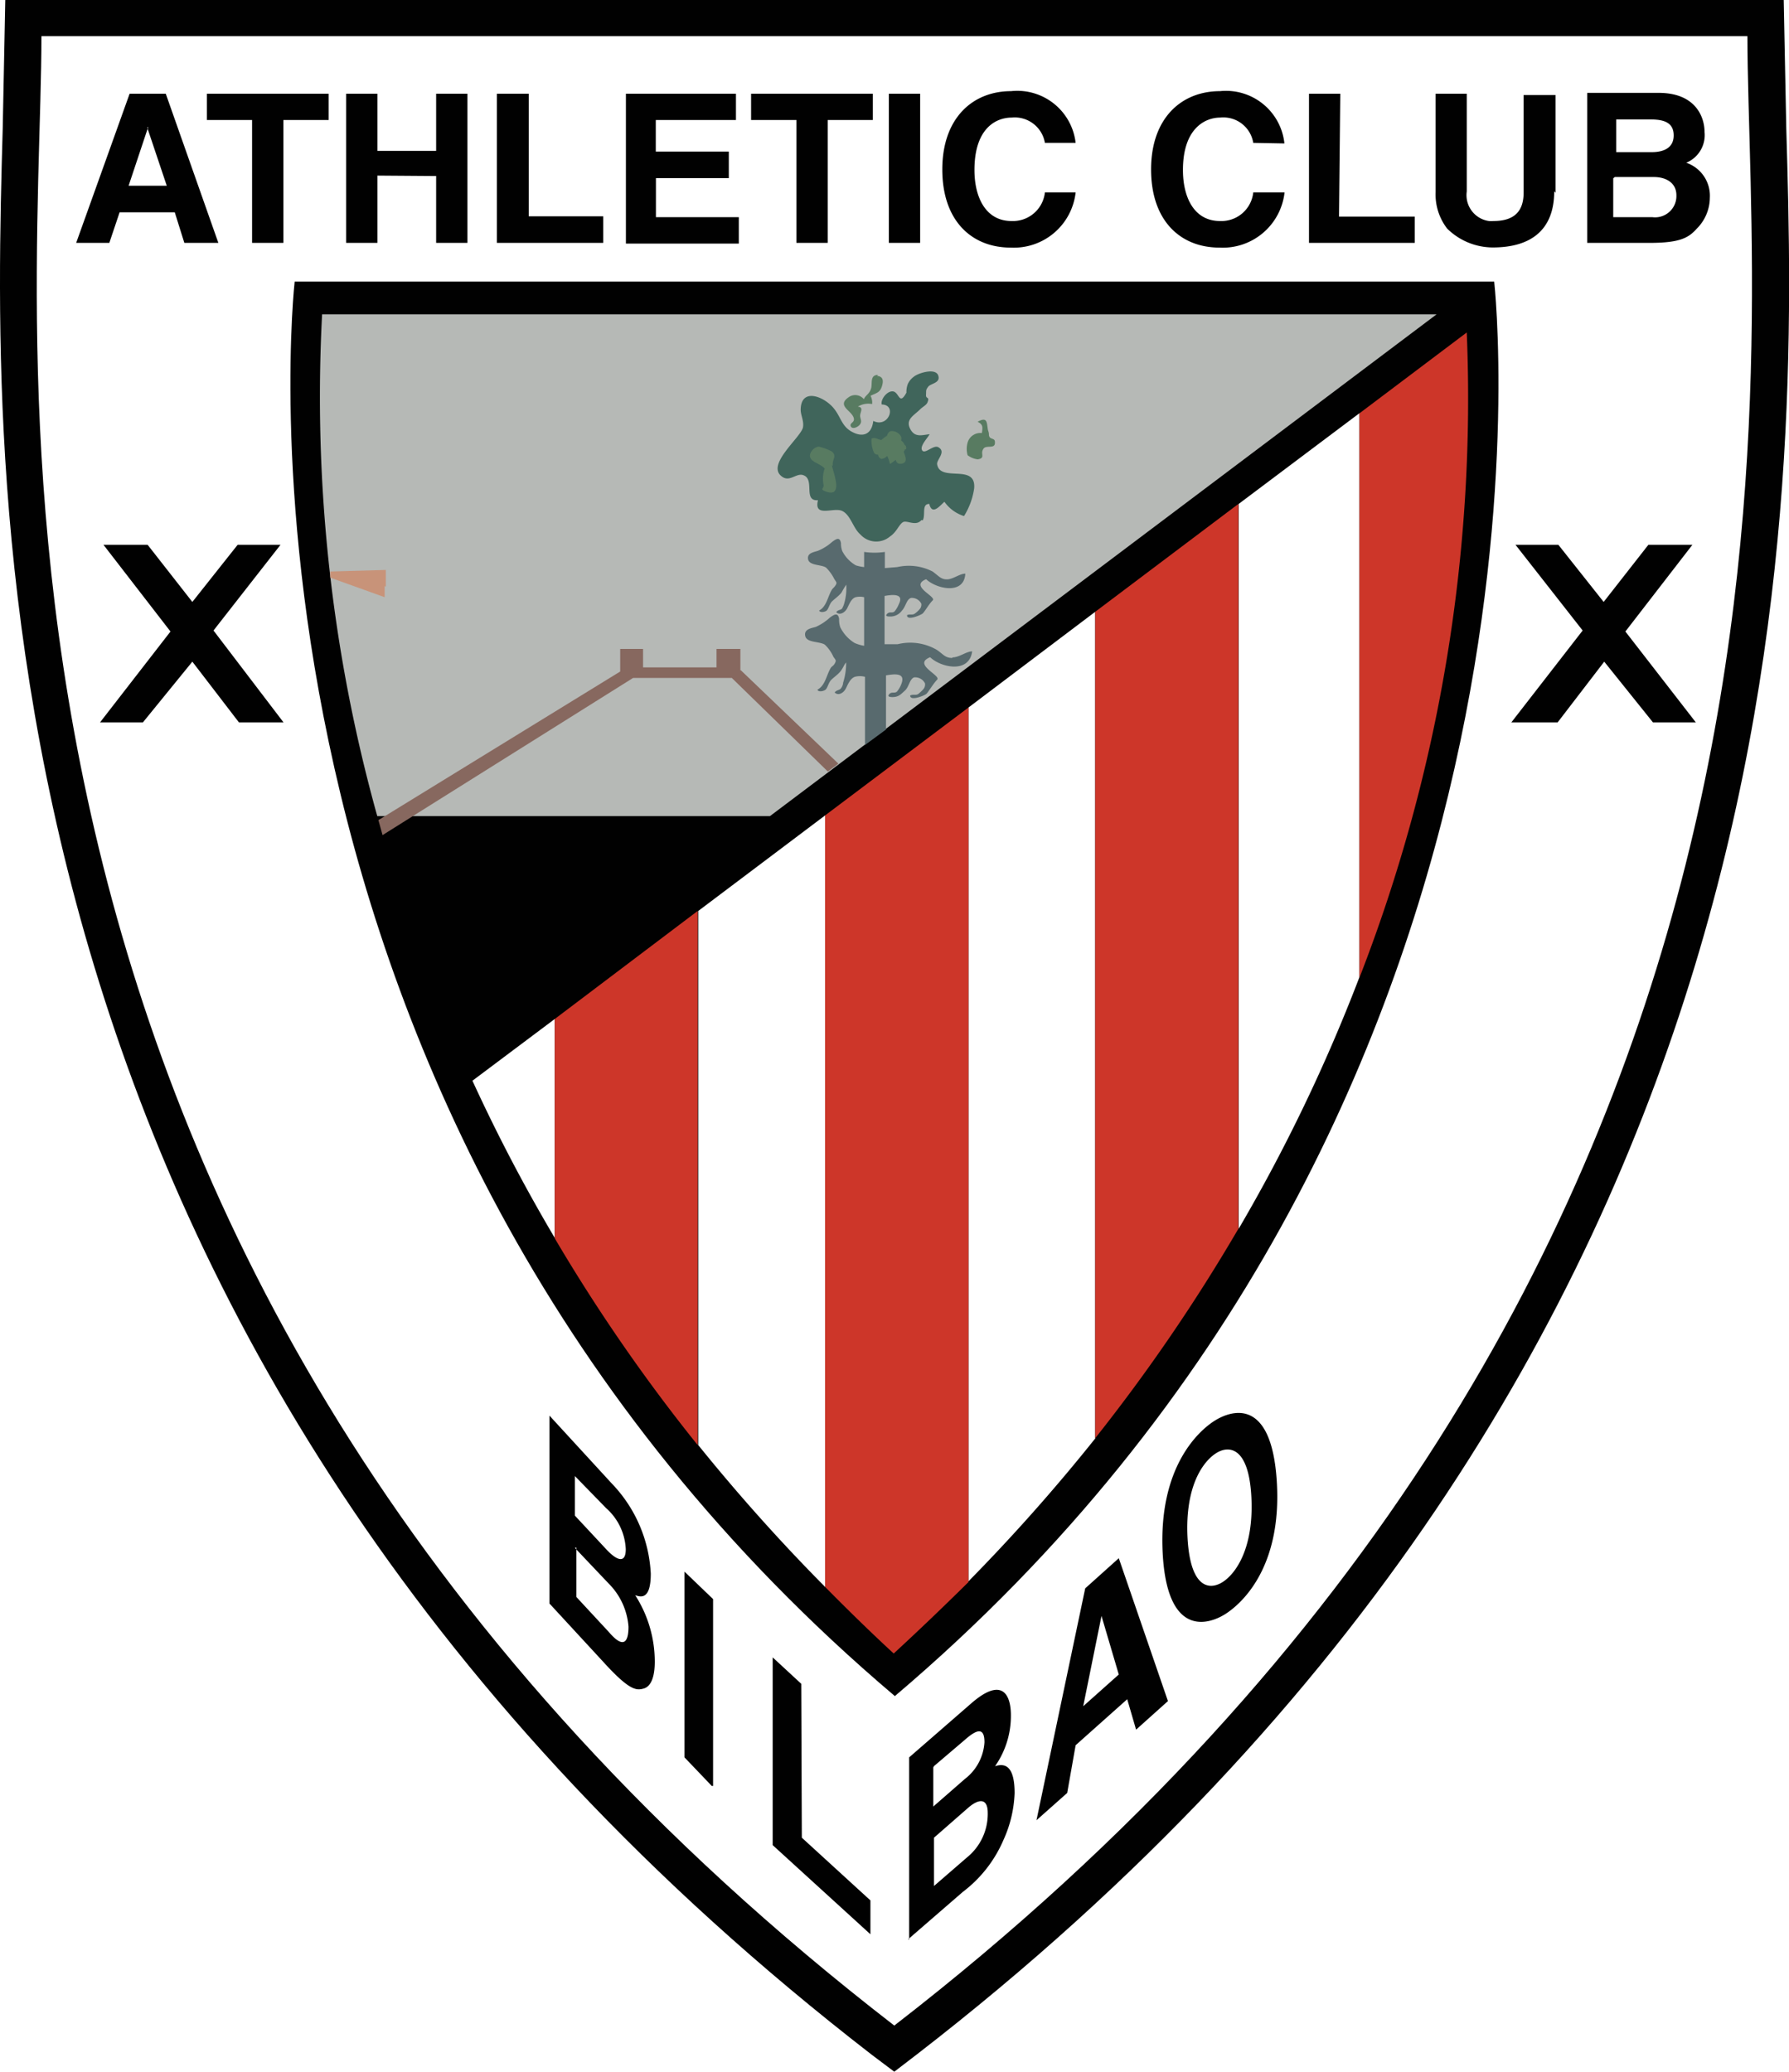 <svg xmlns="http://www.w3.org/2000/svg" xmlns:xlink="http://www.w3.org/1999/xlink" viewBox="0 0 125.19 145.03"><defs><style>.cls-1{fill:none;}.cls-2{fill:#010101;}.cls-10,.cls-2,.cls-28,.cls-3,.cls-35,.cls-4,.cls-44,.cls-45,.cls-54{fill-rule:evenodd;}.cls-3{fill:#fff;}.cls-4{fill:#cd3629;}.cls-5{clip-path:url(#clip-path);}.cls-6{clip-path:url(#clip-path-2);}.cls-7{isolation:isolate;}.cls-8{clip-path:url(#clip-path-3);}.cls-9{clip-path:url(#clip-path-4);}.cls-10{fill:#b6b9b6;}.cls-11{clip-path:url(#clip-path-5);}.cls-12{clip-path:url(#clip-path-6);}.cls-13{clip-path:url(#clip-path-13);}.cls-14{clip-path:url(#clip-path-14);}.cls-15{clip-path:url(#clip-path-15);}.cls-16{clip-path:url(#clip-path-16);}.cls-17{clip-path:url(#clip-path-17);}.cls-18{clip-path:url(#clip-path-18);}.cls-19{clip-path:url(#clip-path-19);}.cls-20{clip-path:url(#clip-path-20);}.cls-21{clip-path:url(#clip-path-33);}.cls-22{clip-path:url(#clip-path-34);}.cls-23{clip-path:url(#clip-path-47);}.cls-24{clip-path:url(#clip-path-49);}.cls-25{clip-path:url(#clip-path-51);}.cls-26{clip-path:url(#clip-path-53);}.cls-27{clip-path:url(#clip-path-55);}.cls-28{fill:#c89379;}.cls-29{clip-path:url(#clip-path-57);}.cls-30{clip-path:url(#clip-path-58);}.cls-31{clip-path:url(#clip-path-59);}.cls-32{clip-path:url(#clip-path-60);}.cls-33{clip-path:url(#clip-path-63);}.cls-34{clip-path:url(#clip-path-64);}.cls-35{fill:#87685f;}.cls-36{clip-path:url(#clip-path-65);}.cls-37{clip-path:url(#clip-path-66);}.cls-38{clip-path:url(#clip-path-67);}.cls-39{clip-path:url(#clip-path-68);}.cls-40{clip-path:url(#clip-path-69);}.cls-41{clip-path:url(#clip-path-70);}.cls-42{clip-path:url(#clip-path-71);}.cls-43{clip-path:url(#clip-path-72);}.cls-44{fill:#40655b;}.cls-45{fill:#587b61;}.cls-46{clip-path:url(#clip-path-73);}.cls-47{clip-path:url(#clip-path-74);}.cls-48{clip-path:url(#clip-path-75);}.cls-49{clip-path:url(#clip-path-76);}.cls-50{clip-path:url(#clip-path-77);}.cls-51{clip-path:url(#clip-path-78);}.cls-52{clip-path:url(#clip-path-79);}.cls-53{clip-path:url(#clip-path-80);}.cls-54{fill:#586a6e;}</style><clipPath id="clip-path"><path class="cls-1" d="M26.4,57.12a117.88,117.88,0,0,0,5.72,16.43l9-6.85V57.12Z"></path></clipPath><clipPath id="clip-path-2"><rect class="cls-1" x="26.4" y="57.12" width="14.74" height="16.38"></rect></clipPath><clipPath id="clip-path-3"><polygon class="cls-1" points="41.14 57.12 41.14 66.72 53.88 57.12 41.14 57.12"></polygon></clipPath><clipPath id="clip-path-4"><rect class="cls-1" x="41.14" y="57.12" width="12.74" height="9.59"></rect></clipPath><clipPath id="clip-path-5"><polygon class="cls-1" points="26.97 41.92 26.97 44.52 26.97 44.52 27.2 44.36 31.08 44.36 31.08 39.11 35.58 39.11 35.58 37.98 26.97 37.98 26.97 41.92"></polygon></clipPath><clipPath id="clip-path-6"><rect class="cls-1" x="26.97" y="37.98" width="8.65" height="6.56"></rect></clipPath><clipPath id="clip-path-13"><path class="cls-1" d="M24.88,46.53a11.58,11.58,0,0,1,1-1h0a13.09,13.09,0,0,1,1.12-1h0v-2.6l-3.81-1.37c.26,2.19.62,4.51,1.06,7a7.21,7.21,0,0,1,.64-.92Z"></path></clipPath><clipPath id="clip-path-14"><rect class="cls-1" x="23.17" y="40.51" width="3.8" height="6.95"></rect></clipPath><clipPath id="clip-path-15"><path class="cls-1" d="M35.58,36.21c-2.07.32-6.42,1.37-7.71,1.77h7.71Z"></path></clipPath><clipPath id="clip-path-16"><rect class="cls-1" x="27.92" y="36.21" width="7.71" height="1.75"></rect></clipPath><clipPath id="clip-path-17"><path class="cls-1" d="M30.39,54.92V46h.47v8.78l4.72-3v-7H27.2v-.45h8.38V39.11h-4.5v5.25H27.2l-.23.16h0a13.12,13.12,0,0,0-1.13,1,11.7,11.7,0,0,0-1,1h0a9.44,9.44,0,0,0-.65.91c.59,3.25,1.37,6.48,2.18,9.67l.1.26,4-2.45h-.11Zm2.74-14.36h1.52v2.13H33.13Z"></path></clipPath><clipPath id="clip-path-18"><rect class="cls-1" x="24.22" y="39.11" width="11.4" height="18.27"></rect></clipPath><clipPath id="clip-path-19"><path class="cls-1" d="M36.09,51.5l-.29.16Z"></path></clipPath><clipPath id="clip-path-20"><rect class="cls-1" x="35.8" y="51.5" width="0.29" height="0.18"></rect></clipPath><clipPath id="clip-path-33"><path class="cls-1" d="M41.33,30.68h0c-.11-.39-.81-.72-1.77-.87L38.73,23l-1,6.85H37.5V37h3.86v.45H36.09V44.3h5.22v.45H36.09v6.68l5.24-3.22Zm-1.07,4.56H38.74V33.12h1.52Z"></path></clipPath><clipPath id="clip-path-34"><rect class="cls-1" x="36.09" y="22.96" width="5.26" height="28.53"></rect></clipPath><clipPath id="clip-path-47"><rect class="cls-1" x="33.13" y="40.56" width="1.52" height="2.12"></rect></clipPath><clipPath id="clip-path-49"><rect class="cls-1" x="38.74" y="33.12" width="1.52" height="2.12"></rect></clipPath><clipPath id="clip-path-51"><rect class="cls-1" x="36.09" y="37.02" width="5.23" height="0.45"></rect></clipPath><clipPath id="clip-path-53"><rect class="cls-1" x="36.09" y="44.37" width="5.23" height="0.45"></rect></clipPath><clipPath id="clip-path-55"><rect class="cls-1" x="27.2" y="44.37" width="8.43" height="0.45"></rect></clipPath><clipPath id="clip-path-57"><polygon class="cls-1" points="30.39 45.96 30.39 54.92 30.49 54.92 30.86 54.7 30.86 45.96 30.39 45.96 30.39 45.96"></polygon></clipPath><clipPath id="clip-path-58"><rect class="cls-1" x="30.39" y="45.96" width="0.45" height="8.98"></rect></clipPath><clipPath id="clip-path-59"><path class="cls-1" d="M51.21,47.54H44.3l-17.53,11c.38,1.37.78,2.74,1.23,4.11H41.14V57.12c0-2.65,4-5.24,5.28-4.4a3,3,0,0,1,1.14,2.58v6.56l1.77-1.37V55.3a3,3,0,0,1,1.15-2.58c1.09-.71,4.11,1,5,3.19l2.45-1.85Z"></path></clipPath><clipPath id="clip-path-60"><rect class="cls-1" x="26.77" y="47.54" width="31.16" height="14.97"></rect></clipPath><clipPath id="clip-path-63"><path class="cls-1" d="M52.21,51.61a2.75,2.75,0,0,0-2.34.15,3.55,3.55,0,0,0-1.37,1.9,3.5,3.5,0,0,0-1.37-1.9,3.38,3.38,0,0,0-3.45.31,6.43,6.43,0,0,0-3.58,5v4.47h.46V57.12a6,6,0,0,1,3.23-4.65,3,3,0,0,1,3-.33,3.46,3.46,0,0,1,1.43,2.74h.45A3.46,3.46,0,0,1,50,52.14a2.29,2.29,0,0,1,2-.13,7.17,7.17,0,0,1,3.48,2.73l.38-.26a7.58,7.58,0,0,0-3.72-2.83Z"></path></clipPath><clipPath id="clip-path-64"><rect class="cls-1" x="40" y="51.21" width="15.92" height="10.4"></rect></clipPath><clipPath id="clip-path-65"><path class="cls-1" d="M71.81,28.86c-.14-.53-.74-1.08-1-1.58a4.85,4.85,0,0,0-1.28-1.93,20.1,20.1,0,0,0-2.45-1.13,2.11,2.11,0,0,1-.54-.49,1.61,1.61,0,0,1-.45.45c-.75.55-1.53.11-2.53.24-1.29.13-1.08-.31-.26-1a1.63,1.63,0,0,0,.62-.75L63,22.53a11,11,0,0,0-5.38.52,1.36,1.36,0,0,0,.56.11h1.14a14.23,14.23,0,0,1,0,1.6c-.49.18-.59.59-.81,1s-.24.21-.33.52.25.21,0,.52-.91,0-1.25,0-.68.27-1.15.35c-.16,0-.21-.24-.47-.14s-.42.51-.56.68c-.29.39-.73,1-1,.26-.2-.52.26-1.18.11-1.66-.07-.22-.26-.26-.35-.52a.57.57,0,0,1,0-.26A6.24,6.24,0,0,0,52.19,27a4.56,4.56,0,0,0-.72,1.22A4.19,4.19,0,0,0,52,31c.45.92-.17,1.89.21,2.74A2.19,2.19,0,0,0,53.43,35c.67.25.9-.11,1.3.58.19.34.19.42.61.45s.84-.31,1-.23c.43.15.44.78.92,1s1.22,0,1.67.47.26.94.85,1.19a4.84,4.84,0,0,0,2.56,0c.63-.22.83-1,1.46-1.14s1.68.27,2.45.23a2.24,2.24,0,0,0,2.12-1c.43-.83.26-1.15.89-1.59a5,5,0,0,0,2.36-3.2,7.39,7.39,0,0,0,.21-3Z"></path></clipPath><clipPath id="clip-path-66"><rect class="cls-1" x="51.11" y="22.24" width="20.9" height="16.48"></rect></clipPath><clipPath id="clip-path-67"><path class="cls-1" d="M53.37,25.66c0,.26.26.3.34.52.15.48-.3,1.15-.11,1.67.29.74.72.12,1-.27.12-.17.33-.58.56-.67s.31.16.46.13c.48-.08.62-.42,1.14-.34s1,.38,1.27,0-.08-.29,0-.52.18-.26.33-.51.32-.78.79-1a14.63,14.63,0,0,0,.07-1.62H58.11a1.17,1.17,0,0,1-.56-.11c-.31.1-.59.21-.88.33a12.6,12.6,0,0,0-3.3,2.08A1.13,1.13,0,0,0,53.37,25.66Z"></path></clipPath><clipPath id="clip-path-68"><rect class="cls-1" x="53.33" y="23.05" width="5.9" height="5.56"></rect></clipPath><clipPath id="clip-path-69"><path class="cls-1" d="M63.32,23.43c-.82.68-1,1.14.26,1,1-.13,1.78.31,2.53-.24a1.61,1.61,0,0,0,.45-.45,1.57,1.57,0,0,0-.34-.34,5.43,5.43,0,0,0-2.28-.71A1.57,1.57,0,0,1,63.32,23.43Z"></path></clipPath><clipPath id="clip-path-70"><rect class="cls-1" x="62.29" y="22.68" width="4.27" height="2.05"></rect></clipPath><clipPath id="clip-path-71"><path class="cls-1" d="M50.63,31c.67.82,1.11,0,1.66-.33,1.12-.62.82-1.8-.4-2.07a1.37,1.37,0,0,0-1.74.85A1.39,1.39,0,0,0,50.63,31Z"></path></clipPath><clipPath id="clip-path-72"><rect class="cls-1" x="49.85" y="28.33" width="3.6" height="3.53"></rect></clipPath><clipPath id="clip-path-73"><path class="cls-1" d="M62.6,22.81c.13,1.13-2.33,1.37-2.74.58-.26-.47,0-.32.31-.63S62.46,21.71,62.6,22.81Z"></path></clipPath><clipPath id="clip-path-74"><rect class="cls-1" x="59.58" y="21.71" width="3.13" height="2.45"></rect></clipPath><clipPath id="clip-path-75"><path class="cls-1" d="M71.08,29c.17-.63,1.7-.71,2.27-.33a2.41,2.41,0,0,1,.58,2.19,1.44,1.44,0,0,1-2.85-.38Z"></path></clipPath><clipPath id="clip-path-76"><rect class="cls-1" x="71.01" y="28.26" width="3.09" height="4.2"></rect></clipPath><clipPath id="clip-path-77"><polygon class="cls-1" points="35.62 37.98 35.62 51.77 35.8 51.66 36.07 51.5 36.07 37.02 35.62 37.02 35.62 37.98 35.62 37.98"></polygon></clipPath><clipPath id="clip-path-78"><rect class="cls-1" x="35.62" y="37.02" width="0.45" height="14.77"></rect></clipPath><clipPath id="clip-path-79"><path class="cls-1" d="M35.66,30.68h0V37H37.5v-7.2c-1,.14-1.69.47-1.8.86Z"></path></clipPath><clipPath id="clip-path-80"><rect class="cls-1" x="35.62" y="29.82" width="1.83" height="7.2"></rect></clipPath><image id="image-2" width="10" height="6"></image><image id="image-8" width="23" height="6"></image></defs><g id="Capa_2" data-name="Capa 2"><g id="Capa_1-2" data-name="Capa 1"><g id="Capa_2-2" data-name="Capa 2"><g id="Capa_1-2-2" data-name="Capa 1-2"><path class="cls-2" d="M125,9l-.18-9H.37L.19,9C-.54,34.68-2.22,94.9,61,143.81L62.58,145l1.59-1.22C127.38,94.9,125.76,34.68,125,9Z"></path><path class="cls-3" d="M122.28,2.53H2.9c0,21.79-8.38,86.62,59.68,139.24C130.59,89.15,122.28,24.32,122.28,2.53Z"></path><path class="cls-2" d="M104.56,19.71H20.62s-6.57,57.85,42,99C111.13,77.56,104.56,19.71,104.56,19.71Z"></path><path class="cls-3" d="M33.06,75.64a119,119,0,0,0,5.76,11V71.32ZM67.77,49.52v61.16a129.59,129.59,0,0,0,8.87-10V42.82ZM86.68,35.27V86a118.66,118.66,0,0,0,8.45-17.61V28.92ZM48.86,63.76v37.38a130.54,130.54,0,0,0,8.88,9.93v-54Z"></path><path class="cls-4" d="M38.82,71.32V86.67a122,122,0,0,0,10,14.47V63.76ZM57.74,57.07v54c1.56,1.58,3.15,3.14,4.8,4.66,1.79-1.65,3.53-3.32,5.23-5V49.52Zm18.9-14.25v57.84A124.74,124.74,0,0,0,86.66,86V35.27Zm26-19.55-7.51,5.66v39.5A111.82,111.82,0,0,0,102.64,23.27Z"></path><path class="cls-2" d="M10.3,8.92h0L11.67,13H9l1.37-4.11ZM8.37,14.86h3.86L12.9,17h2.38L11.6,6.56H9.07L5.33,17H7.65ZM19.83,17H17.64V8.4H14.48V6.56H23V8.4H19.83Zm6.58-4.71V17H24.22V6.56h2.19v4h4.11v-4h2.19V17H30.52V12.32ZM37,15.14h5.21V17H34.77V6.56H37ZM51.44,8.4H45.89v2.21H51v1.86h-5.1V15.2h5.8v1.85h-7.9V6.56H51.5V8.4ZM57.92,17H55.73V8.4H52.56V6.56h8.52V8.4H57.92Zm6.47,0H62.2V6.56h2.19Zm8.73-7a2.14,2.14,0,0,0-2.33-1.77c-1.05,0-2.6.7-2.6,3.67,0,1.87.76,3.57,2.6,3.57a2.25,2.25,0,0,0,2.33-2h2.15a4.35,4.35,0,0,1-4.54,3.86c-2.74,0-4.79-1.88-4.79-5.47s2.12-5.48,4.81-5.48A4.11,4.11,0,0,1,75.27,10ZM87.7,10a2.12,2.12,0,0,0-2.32-1.77c-1,0-2.6.7-2.6,3.67,0,1.87.75,3.57,2.6,3.57a2.24,2.24,0,0,0,2.32-2h2.19a4.35,4.35,0,0,1-4.55,3.86c-2.74,0-4.79-1.88-4.79-5.47s2.12-5.48,4.82-5.48a4.11,4.11,0,0,1,4.51,3.66v0Zm6,5.16H99V17h-7.4V6.56h2.19Zm15.06-1.77c0,2.74-1.67,3.93-4.3,3.93A4.57,4.57,0,0,1,101.27,16a3.91,3.91,0,0,1-.81-2.55V6.56h2.18V13.4a1.83,1.83,0,0,0,1.55,2.07,1.67,1.67,0,0,0,.31,0c1.51,0,2.12-.72,2.12-2V6.65h2.23v6.84Zm4.24-1h2.74c.78,0,1.57.36,1.57,1.28a1.49,1.49,0,0,1-1.68,1.53h-2.74V12.48ZM111,17h4.43c2.14,0,2.74-.36,3.31-1a3.08,3.08,0,0,0,.91-2.16A2.44,2.44,0,0,0,118,11.39a2.09,2.09,0,0,0,1.28-2.15c0-1.08-.65-2.74-3.21-2.74h-5V17ZM113,8.36h2.51c1,0,1.61.26,1.61,1.12s-.68,1.17-1.55,1.17H113.1V8.36Zm-7.24,42.2H109l3.26-4.25,3.41,4.25h3l-4.93-6.36,4.69-6.07h-3.08l-3.13,4-3.17-4h-3l4.7,6Zm-85.92,0H16.72l-3.26-4.25L10,50.56H7l4.93-6.36L7.24,38.13h3.09l3.13,4,3.17-4h3l-4.69,6ZM83.1,107.61c-.18-3.61,1.09-5.32,2-5.9s2.3-.44,2.47,3.11-1.09,5.31-2,5.9S83.29,111.21,83.1,107.61Zm-1.74,1.07c.31,6,3.24,5,4.35,4.31s4-3.2,3.64-9.25-3.24-5-4.34-4.31S81.06,102.64,81.36,108.68Zm-41.13-.34,2.38,2.51a4.77,4.77,0,0,1,1.37,3c0,1.37-.53,1.37-1.37.38l-2.28-2.46v-3.46Zm-1.79,3.88,3.79,4.11c1.82,2,2.3,2,2.82,1.85s.77-.84.77-1.88a8.62,8.62,0,0,0-1.37-4.65c.37.12,1.09.37,1.09-1.51a9.79,9.79,0,0,0-2.73-6.31l-4.36-4.75v13.14Zm1.79-8.91,2.19,2.25a4.07,4.07,0,0,1,1.37,2.87c0,1-.59.84-1.37,0l-2.19-2.35v-2.77ZM49.81,125l-1.91-2V110l2,1.92V125Zm6.3,3.62,4.8,4.39v2.37l-6.84-6.24V116l2,1.85Zm9.25,0,2.4-2.1c.68-.59,1.36-.74,1.36.37A3.92,3.92,0,0,1,67.67,130l-2.31,2Zm-1.81,7.11,3.82-3.31a9,9,0,0,0,2.85-3.64A8.63,8.63,0,0,0,71,125.5c0-1.26-.29-2.25-1.37-1.88a6.14,6.14,0,0,0,1.11-3.57c0-1.37-.56-2.74-2.74-.86L63.62,123v12.75Zm1.81-12.12,2.16-1.84c.85-.75,1.37-.89,1.37.17a3.5,3.5,0,0,1-1.37,2.57l-2.21,1.93v-2.74ZM77.08,113.1h0l1.21,4.1-2.49,2.22Zm-1.81,9.05,3.61-3.22.62,2.13,2.23-2-3.44-10-2.35,2.11-3.41,16.23,2.15-1.91Z"></path><g class="cls-5"><g class="cls-6"><image class="cls-7" width="46" height="48" transform="matrix(0.37, 0, 0, -0.37, 25.44, 74.46)"></image></g></g><g class="cls-8"><g class="cls-9"><image class="cls-7" width="42" height="29" transform="matrix(0.38, 0, 0, -0.38, 40.33, 67.47)"></image></g></g><path class="cls-10" d="M62.54,22h-40A109.31,109.31,0,0,0,26.4,57.12H53.88L100.53,22Z"></path><g class="cls-11"><g class="cls-12"><image class="cls-7" width="29" height="23" transform="matrix(0.36, 0, 0, -0.36, 26.26, 45.71)"></image></g></g><g class="cls-11"><g class="cls-12"><image class="cls-7" width="29" height="23" transform="matrix(0.36, 0, 0, -0.36, 26.26, 45.71)"></image></g></g><g class="cls-11"><g class="cls-12"><image class="cls-7" width="29" height="23" transform="matrix(0.36, 0, 0, -0.36, 26.26, 45.71)"></image></g></g><g class="cls-11"><g class="cls-12"><image class="cls-7" width="29" height="23" transform="matrix(0.36, 0, 0, -0.36, 26.26, 45.71)"></image></g></g><g class="cls-13"><g class="cls-14"><image class="cls-7" width="19" height="23" transform="matrix(0.33, 0, 0, -0.33, 22.33, 48)"></image></g></g><g class="cls-15"><g class="cls-16"><image class="cls-7" width="25" height="10" transform="matrix(0.31, 0, 0, -0.31, 27.79, 38.8)"></image></g></g><g class="cls-17"><g class="cls-18"><image class="cls-7" width="40" height="52" transform="matrix(0.36, 0, 0, -0.36, 23.28, 57.84)"></image></g></g><g class="cls-19"><g class="cls-20"><image class="cls-7" width="10" height="6" transform="matrix(0.26, 0, 0, -0.26, 34.98, 52.68)"></image></g></g><g class="cls-19"><g class="cls-20"><use id="image" class="cls-7" transform="matrix(0.26, 0, 0, -0.26, 34.98, 52.68)" xlink:href="#image-2"></use></g></g><g class="cls-19"><g class="cls-20"><use id="image-3" data-name="image" class="cls-7" transform="matrix(0.26, 0, 0, -0.26, 34.98, 52.68)" xlink:href="#image-2"></use></g></g><g class="cls-19"><g class="cls-20"><use id="image-4" data-name="image" class="cls-7" transform="matrix(0.26, 0, 0, -0.26, 34.98, 52.68)" xlink:href="#image-2"></use></g></g><g class="cls-19"><g class="cls-20"><use id="image-5" data-name="image" class="cls-7" transform="matrix(0.26, 0, 0, -0.26, 34.98, 52.68)" xlink:href="#image-2"></use></g></g><g class="cls-19"><g class="cls-20"><use id="image-6" data-name="image" class="cls-7" transform="matrix(0.26, 0, 0, -0.26, 34.98, 52.68)" xlink:href="#image-2"></use></g></g><g class="cls-19"><g class="cls-20"><use id="image-7" data-name="image" class="cls-7" transform="matrix(0.26, 0, 0, -0.26, 34.98, 52.68)" xlink:href="#image-2"></use></g></g><g class="cls-21"><g class="cls-22"><image class="cls-7" width="23" height="79" transform="matrix(0.34, 0, 0, -0.34, 34.96, 50.9)"></image></g></g><g class="cls-21"><g class="cls-22"><image class="cls-7" width="23" height="79" transform="matrix(0.34, 0, 0, -0.34, 34.96, 50.9)"></image></g></g><g class="cls-21"><g class="cls-22"><image class="cls-7" width="23" height="79" transform="matrix(0.34, 0, 0, -0.34, 34.96, 50.9)"></image></g></g><g class="cls-21"><g class="cls-22"><image class="cls-7" width="23" height="79" transform="matrix(0.34, 0, 0, -0.34, 34.96, 50.9)"></image></g></g><g class="cls-21"><g class="cls-22"><image class="cls-7" width="23" height="79" transform="matrix(0.34, 0, 0, -0.34, 34.96, 50.9)"></image></g></g><g class="cls-21"><g class="cls-22"><image class="cls-7" width="23" height="79" transform="matrix(0.34, 0, 0, -0.34, 34.96, 50.9)"></image></g></g><g class="cls-21"><g class="cls-22"><image class="cls-7" width="23" height="79" transform="matrix(0.34, 0, 0, -0.34, 34.96, 50.9)"></image></g></g><g class="cls-23"><g class="cls-23"><image class="cls-7" width="15" height="10" transform="matrix(0.31, 0, 0, -0.31, 32.06, 43.33)"></image></g></g><g class="cls-24"><g class="cls-24"><image class="cls-7" width="15" height="10" transform="matrix(0.31, 0, 0, -0.31, 37.76, 35.9)"></image></g></g><g class="cls-25"><g class="cls-25"><use id="image-2-2" data-name="image-2" class="cls-7" transform="matrix(0.33, 0, 0, -0.33, 35.13, 38.48)" xlink:href="#image-8"></use></g></g><g class="cls-26"><g class="cls-26"><use id="image-2-3" data-name="image-2" class="cls-7" transform="matrix(0.33, 0, 0, -0.33, 35.13, 45.86)" xlink:href="#image-8"></use></g></g><g class="cls-27"><g class="cls-27"><image class="cls-7" width="29" height="6" transform="matrix(0.33, 0, 0, -0.33, 26.78, 45.86)"></image></g></g><path class="cls-28" d="M27,41.06V39.89L23.11,40v.43l3.81,1.37v-.78Z"></path><g class="cls-29"><g class="cls-30"><image class="cls-7" width="10" height="29" transform="matrix(0.31, 0, 0, -0.31, 29.57, 55.29)"></image></g></g><g class="cls-31"><g class="cls-32"><image class="cls-7" width="89" height="44" transform="matrix(0.38, 0, 0, -0.38, 25.77, 63.48)"></image></g></g><g class="cls-31"><g class="cls-32"><image class="cls-7" width="89" height="44" transform="matrix(0.38, 0, 0, -0.38, 25.77, 63.48)"></image></g></g><g class="cls-33"><g class="cls-34"><image class="cls-7" width="50" height="33" transform="matrix(0.37, 0, 0, -0.37, 39.19, 62.71)"></image></g></g><path class="cls-35" d="M51.81,46.94V45.42H50.14v1.29H45V45.42h-1.6V47L26.48,57.4l.29,1.05,17.53-11h6.91L57.93,54l.74-.55L51.83,46.9Z"></path><g class="cls-36"><g class="cls-37"><image class="cls-7" width="60" height="48" transform="matrix(0.38, 0, 0, -0.38, 50.51, 39.72)"></image></g></g><g class="cls-38"><g class="cls-39"><image class="cls-7" width="21" height="21" transform="matrix(0.34, 0, 0, -0.34, 52.81, 29.77)"></image></g></g><g class="cls-40"><g class="cls-41"><image class="cls-7" width="19" height="13" transform="matrix(0.3, 0, 0, -0.3, 61.69, 25.89)"></image></g></g><g class="cls-42"><g class="cls-43"><image class="cls-7" width="19" height="15" transform="matrix(0.33, 0, 0, -0.33, 48.83, 32.71)"></image></g></g><path class="cls-44" d="M64.48,36.4h0c-.39.46-1,0-1.28.14s-.45.7-.91,1a1.49,1.49,0,0,1-2.08-.13c-.52-.44-.68-1.37-1.28-1.65s-2,.5-1.69-.75c-1.08.08-.17-1.49-1.05-1.76-.44-.14-.88.43-1.37.17-1.37-.78,1.17-2.73,1.37-3.5.08-.45-.15-.83-.16-1.22,0-1.37,1.2-1.11,2-.44s.74,1.47,1.53,1.93,1.44.24,1.55-.73c1.06.53,1.69-1.13.59-1.15-.09-.37.41-1,.82-.91s.41,1,.91.08a1.53,1.53,0,0,1,.1-.61,1.31,1.31,0,0,1,.44-.52c.28-.23,1.48-.62,1.68-.08s-.52.56-.7.8-.13.26-.15.57.28.09.1.53c-.08.19-.34.31-.48.45-.44.45-1.06.71-.74,1.37s.83.46,1.37.4c-.11.24-.71.83-.52,1.13s.79-.41,1.13-.22c.59.33-.15.88-.08,1.21.23,1.27,2.74-.1,2.59,1.67a5,5,0,0,1-.71,1.94,2.63,2.63,0,0,1-1.37-1c-.29.24-.86,1-1.06.15-.56,0-.24.76-.46,1.15Z"></path><path class="cls-45" d="M68.75,31.55a.52.52,0,0,1,.1-.18c.23-.23.83.09.77-.45,0-.24-.28-.18-.37-.33s0-.19-.11-.47c-.1-.49,0-1-.73-.6.39.19.36.38.3.79a.93.93,0,0,0-1,.67,1.64,1.64,0,0,0,0,.88,1.43,1.43,0,0,0,.71.29C68.93,32.07,68.66,31.82,68.75,31.55Zm-5.47-.09c.1,0,.19,0,.1-.26l-.09-.08a.59.59,0,0,0-.24-.3c.12-.27-.17-.56-.48-.63h0a.48.48,0,0,0-.29,0,.44.44,0,0,0-.2.3,3,3,0,0,0-.4.3c-.23,0-.41-.22-.69-.09a2,2,0,0,0,.18,1,.31.31,0,0,0,.28.12.33.33,0,0,0,.23.3.68.68,0,0,0,.41-.21,3.47,3.47,0,0,1,.19.57s.18-.12.41-.3a.29.29,0,0,0,.29.28h.07c.56-.07.26-.59.19-.85a1,1,0,0,0,.09-.13Zm-1.83-5.22c-.62,0-.37.63-.51,1s-.38.43-.49.7a.78.78,0,0,0-1-.18c-.91.58,0,.92.24,1.37s-.25.43-.16.69.51.09.66-.13,0-.37,0-.6.28-.59-.16-.63a1.4,1.4,0,0,1,1-.18,1.06,1.06,0,0,0-.11-.58c.42-.2.65-.22.79-.65s.07-.71-.34-.74Zm-3.23,6.32c0,.31.89,2.3-.41,1.85-.5-.18-.13-.2-.18-.48a2.07,2.07,0,0,1,.08-1.13c-.25-.32-.86-.43-1-.75s.22-.76.59-.79a3.7,3.7,0,0,1,.91.34c.39.33,0,.56.07,1Z"></path><g class="cls-46"><g class="cls-47"><image class="cls-7" width="19" height="13" transform="matrix(0.3, 0, 0, -0.3, 58.8, 25.1)"></image></g></g><g class="cls-48"><g class="cls-49"><image class="cls-7" width="19" height="17" transform="matrix(0.33, 0, 0, -0.33, 70.07, 33.32)"></image></g></g><g class="cls-50"><g class="cls-51"><image class="cls-7" width="10" height="44" transform="matrix(0.31, 0, 0, -0.31, 34.68, 51.55)"></image></g></g><g class="cls-52"><g class="cls-53"><image class="cls-7" width="15" height="25" transform="matrix(0.31, 0, 0, -0.31, 34.62, 37.68)"></image></g></g><path class="cls-54" d="M66.63,46.05c-.5,0-.63-.27-1.08-.57a3.7,3.7,0,0,0-2.74-.39H61.9V41.71c.61-.11,1.37-.16,1,.57a1.92,1.92,0,0,1-.29.5c-.16.17-.34,0-.52.17s0,.2.18.2a1,1,0,0,0,.85-.42c.27-.28.31-.78.63-.88a.74.74,0,0,1,.72.4.47.47,0,0,1-.11.38,1.78,1.78,0,0,1-.35.32c-.17.12-.35,0-.54.11,0,.41.93,0,1.08-.11s.44-.66.72-.93-1.66-1-.46-1.48c.72.68,2.66,1.12,2.74-.39-.4,0-.86.4-1.29.4s-.58-.25-1-.55a3.64,3.64,0,0,0-2.47-.31l-.87.07V38.63a5,5,0,0,1-1.45,0v1.06a2.85,2.85,0,0,1-.58-.12,2.44,2.44,0,0,1-.95-1,1.51,1.51,0,0,1-.09-.55c-.08-.48-.35-.29-.61-.1a3.51,3.51,0,0,1-1,.63c-.29.1-.78.15-.69.6s.93.35,1.26.58a3.08,3.08,0,0,1,.58.81c.12.19.2.23.09.41s-.19.2-.27.33c-.29.47-.36,1.17-.89,1.45.07.17.41.11.53,0s.2-.43.33-.59.51-.41.71-.67a6.16,6.16,0,0,1,.33-.55,3.84,3.84,0,0,1-.13,1.26,1.54,1.54,0,0,1-.17.42c-.11.11-.3.08-.4.25.26.25.62,0,.76-.27s.28-.68.59-.78a1.22,1.22,0,0,1,.6,0v3.4A2.78,2.78,0,0,1,59.8,45a2.68,2.68,0,0,1-1-1.1,1.63,1.63,0,0,1-.08-.58c-.08-.5-.37-.29-.64-.1a3.67,3.67,0,0,1-1,.66c-.32.09-.84.16-.73.64s1,.36,1.37.6a2.68,2.68,0,0,1,.6.85c.14.21.22.23.11.44s-.2.2-.29.33c-.31.5-.38,1.24-.94,1.53.07.19.44.11.57,0s.2-.44.35-.63.53-.42.73-.7.21-.41.36-.57A4.54,4.54,0,0,1,59,47.78a.72.72,0,0,1-.18.43c-.09.09-.31.1-.41.26.28.26.64,0,.78-.28s.3-.7.63-.82a1.42,1.42,0,0,1,.71,0v4.77L62,51.06V47.27c.65-.11,1.37-.18,1.08.59a1.86,1.86,0,0,1-.3.53c-.16.17-.37,0-.54.18s0,.21.19.22c.45,0,.59-.18.89-.45s.33-.82.65-.93a.77.77,0,0,1,.76.42.51.51,0,0,1-.11.4,2.9,2.9,0,0,1-.36.34c-.19.12-.37,0-.57.11,0,.42,1,0,1.13-.11s.47-.7.76-1S63.83,46.5,65.09,46c.75.72,2.73,1.16,2.94-.41-.41,0-.9.42-1.37.42Z"></path></g></g></g></g></svg>